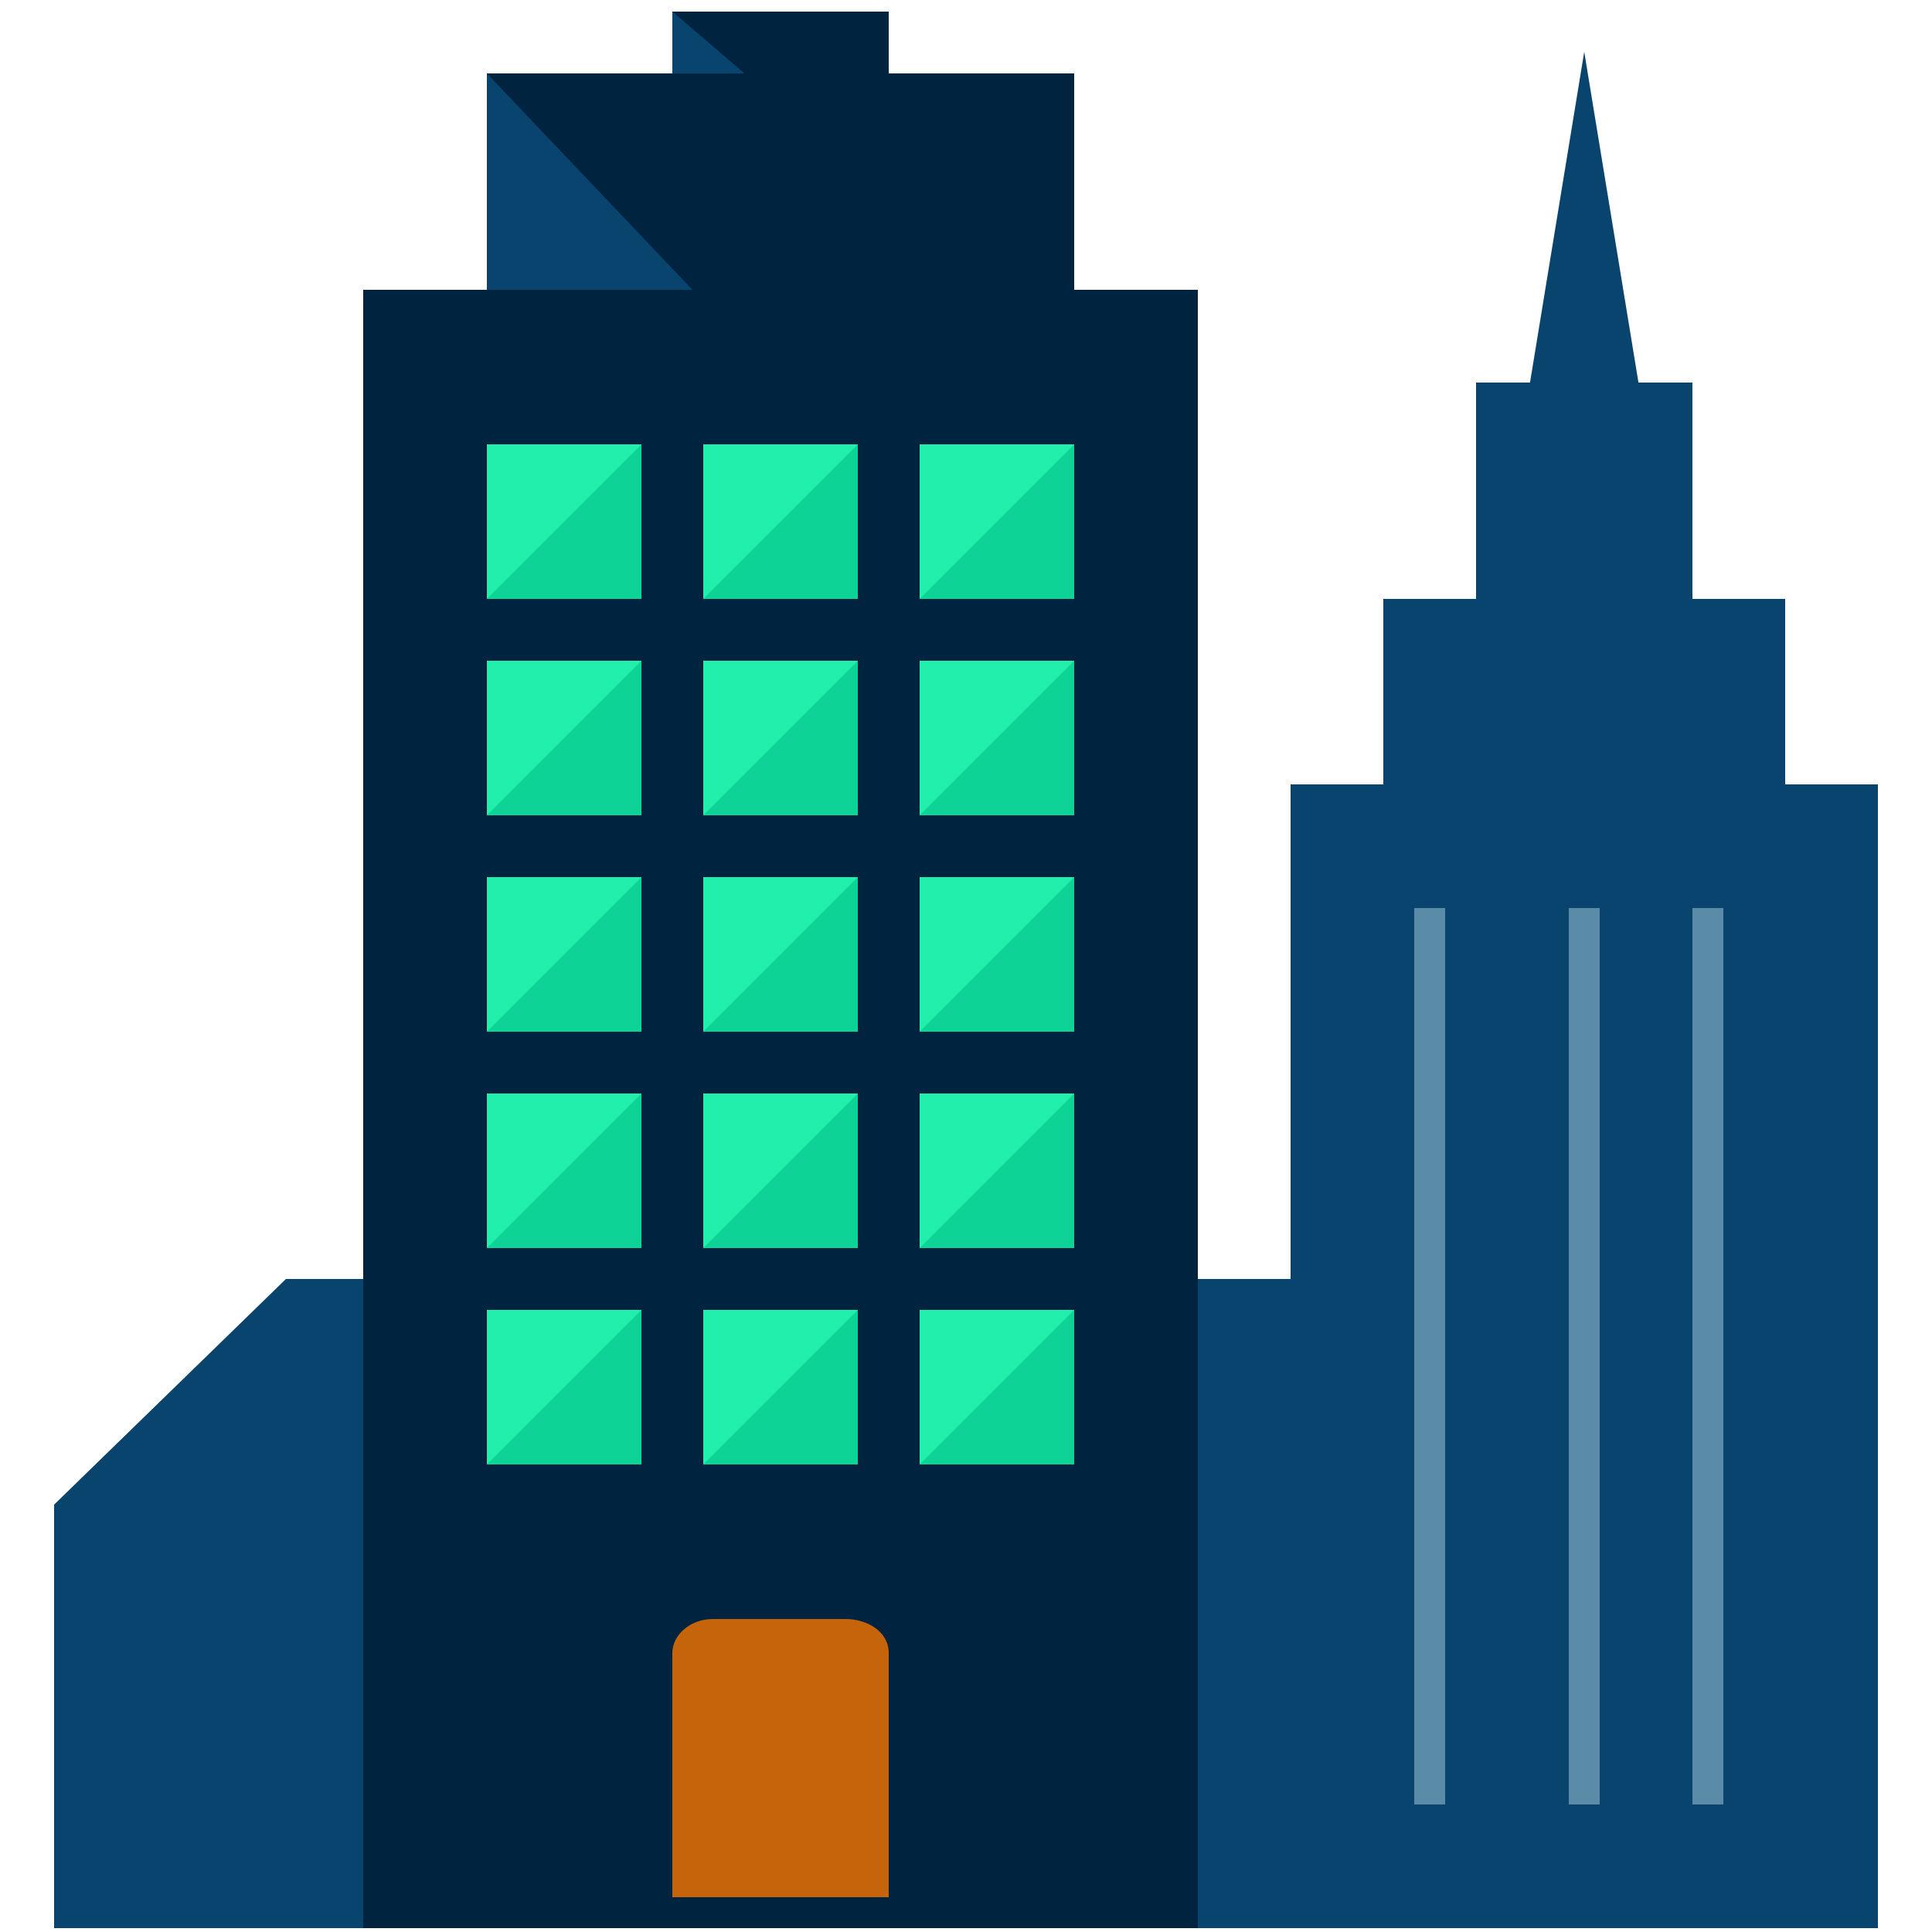 <svg xmlns="http://www.w3.org/2000/svg" viewBox="0 0 500 500" enable-background="new 0 0 500 500">
  <style type="text/css">
    .st0{fill:#08446D;}
    .st1{fill:#00233F;}
    .st2{fill:#22EFAB;}
    .st3{fill:#0DD396;}
    .st4{fill:#C6640C;}
    .st5{fill:#5A8CA8;}
  </style>
  <path class="st0" d="M422 499h-408v-109.6l60-58.4h348zm-248-496h56v48h-56z"/>
  <path class="st1" d="M174 3h56v48"/><path class="st0" d="M126 19h152v160h-152z"/>
  <path class="st1" d="M126 19h152v160"/><path class="st1" d="M94 75h216v424h-216z"/>
  <path class="st2" d="M182 115h40v40h-40z"/><path class="st3" d="M222 115v40h-40"/>
  <path class="st2" d="M182 171h40v40h-40z"/><path class="st3" d="M222 171v40h-40"/>
  <path class="st2" d="M182 227h40v40h-40z"/><path class="st3" d="M222 227v40h-40"/>
  <path class="st2" d="M182 283h40v40h-40z"/><path class="st3" d="M222 283v40h-40"/>
  <path class="st2" d="M182 339h40v40h-40z"/><path class="st3" d="M222 339v40h-40"/>
  <path class="st2" d="M126 171h40v40h-40z"/><path class="st3" d="M166 171v40h-40"/>
  <path class="st2" d="M126 227h40v40h-40z"/><path class="st3" d="M166 227v40h-40"/>
  <path class="st2" d="M126 283h40v40h-40z"/><path class="st3" d="M166 283v40h-40"/>
  <path class="st2" d="M126 339h40v40h-40z"/><path class="st3" d="M166 339v40h-40"/>
  <path class="st2" d="M126 115h40v40h-40z"/><path class="st3" d="M166 115v40h-40"/>
  <path class="st2" d="M238 115h40v40h-40z"/><path class="st3" d="M278 115v40h-40"/>
  <path class="st2" d="M238 171h40v40h-40z"/><path class="st3" d="M278 171v40h-40"/>
  <path class="st2" d="M238 227h40v40h-40z"/><path class="st3" d="M278 227v40h-40"/>
  <path class="st2" d="M238 283h40v40h-40z"/><path class="st3" d="M278 283v40h-40"/>
  <path class="st2" d="M238 339h40v40h-40z"/><path class="st3" d="M278 339v40h-40"/>
  <path class="st4" d="M230 491v-63.2c0-5.6-5.6-8.8-11.2-8.8h-34.4c-5.6 0-10.4 4-10.4 8.8v63.2h56z"/>
  <path class="st0" d="M334 203h152v296h-152zm24-48h104v112h-104zm24-56h56v104h-56zm-4 109.6l32-195.2 32 195.2-32 32z"/>
  <path class="st5" d="M366 235h8v232h-8zm40 0h8v232h-8zm32 0h8v232h-8z"/>
</svg>
